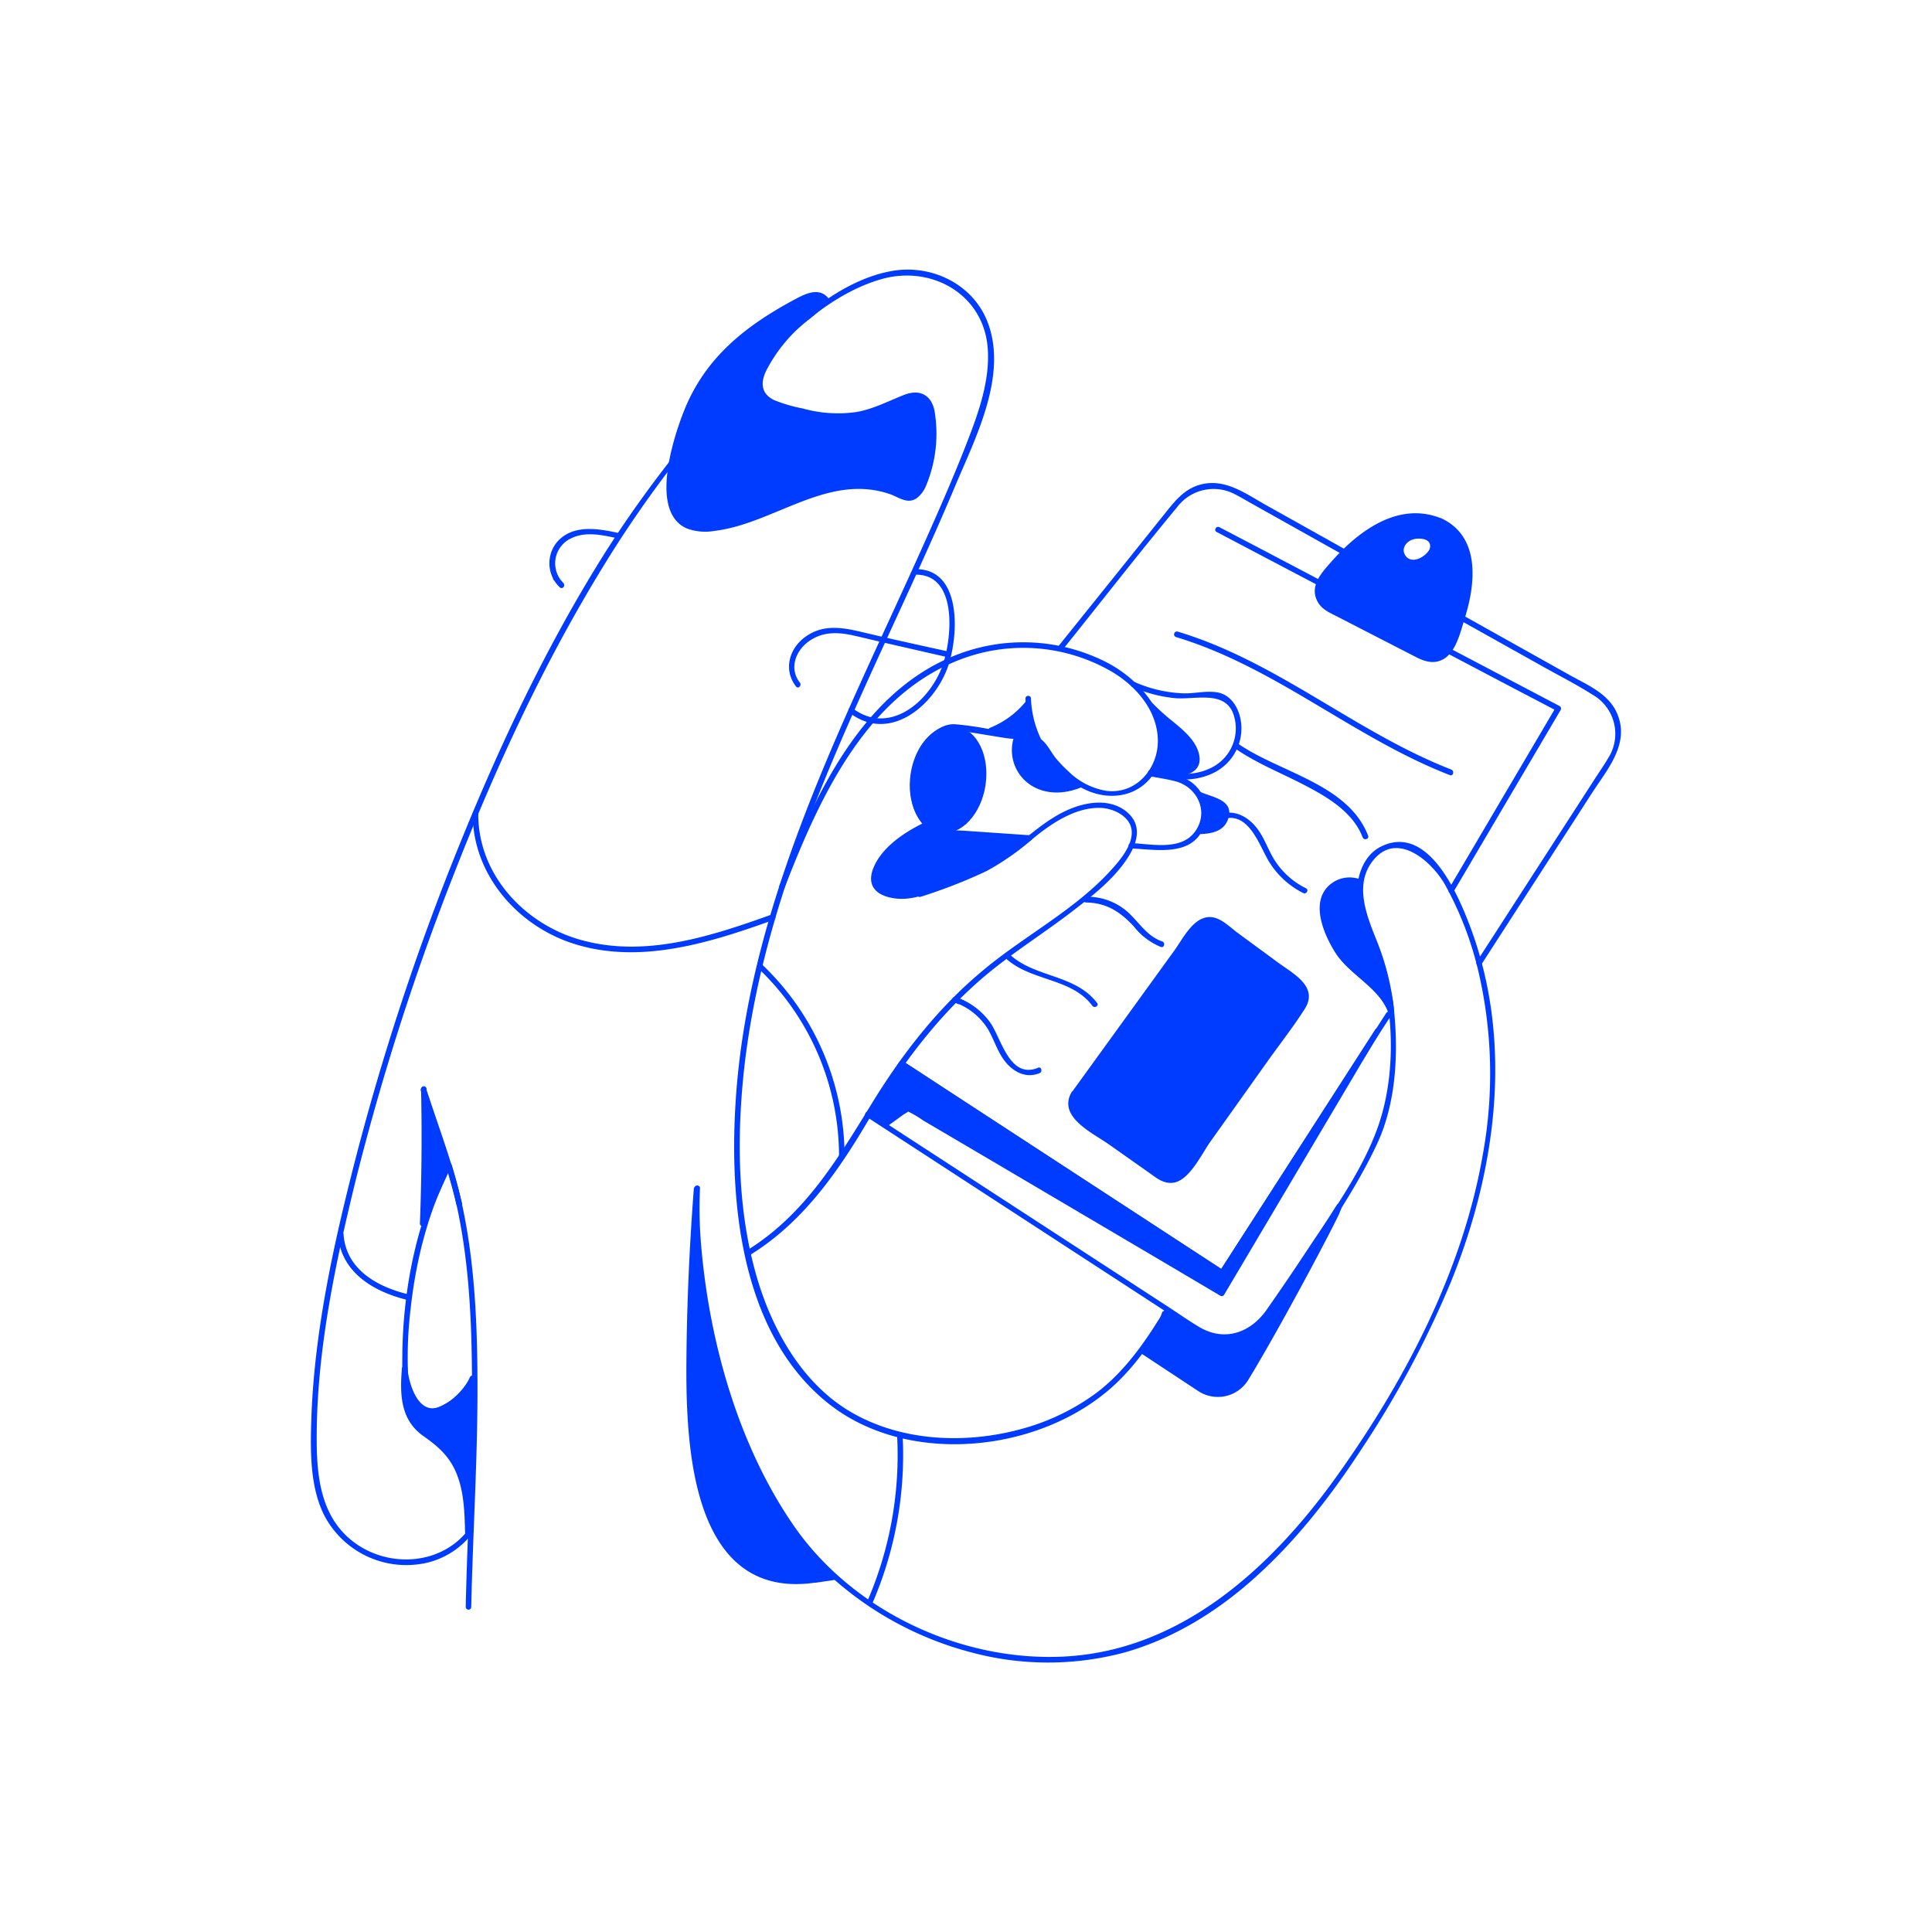 <svg viewBox="0 0 350 350" width="350" height="350" xmlns="http://www.w3.org/2000/svg"><g fill="#003cff"><path d="M84.86 277.12c-5.43 7.06-16.25 7-22.36.86-4.89-4.9-5.19-12.2-5.12-18.71.16-15.23 3.41-30.5 7-45.22a450.65 450.65 0 0118-56.09c7.29-18.6 15.71-36.89 26.08-54a208.55 208.55 0 0130-38.73c5.92-6 12.87-12.23 21.11-14.63 9.05-2.64 18.65 2.6 19.37 12.55.36 5-1.16 10.06-2.89 14.71-2.24 6-4.83 12-7.43 17.87-5.23 11.82-10.81 23.48-16 35.31-9.61 22-18 45-19.39 69.15-1.1 18.51 1.3 41.85 17 54.19 14.29 11.21 37.69 8.8 51-2.89 4.42-3.88 7.7-8.84 10.73-13.84a.5.5 0 00-.87-.51c-3.39 5.61-7.14 11.16-12.42 15.16a40.7 40.7 0 01-14 6.67c-10 2.66-21.5 2.14-30.59-3.21s-14.61-15.59-17.32-25.62c-2.86-10.59-3.2-21.8-2.32-32.68 2.09-25.68 11.8-49.9 22.29-73.15 5.45-12.08 11.16-24 16.31-36.27 3.63-8.62 9.44-19.78 6-29.35-2.54-7.12-10.16-10.86-17.39-9.61-8 1.39-15 7.08-20.84 12.48A173.59 173.59 0 00124 80.21a211.6 211.6 0 00-14 19.3c-10.72 16.91-19.33 35.13-26.82 53.66a453.35 453.35 0 00-19.07 57.9c-3.87 15.18-7.28 30.89-7.73 46.6-.16 5.63-.19 12.08 2.53 17.17a16.78 16.78 0 0018.64 8.22 14.75 14.75 0 008.14-5.43c.39-.51-.47-1-.86-.51z"/><path d="M85.37 291.12c.3-13.7 1.2-27.38 1.13-41.09-.06-13.09-.78-26.48-4.69-39.06a.51.51 0 00-.92-.12c-5.44 10.31-7.83 22.65-8 34.2 0 3.43-.39 8.68 3.08 10.73 3.74 2.22 8.81-2.83 10.14-6 .24-.59-.73-.85-1-.26-1.36 3.27-7.51 8.54-10.17 3.92-1-1.68-1-3.92-1.06-5.8A73.61 73.61 0 0174.4 237c.95-8.7 3.25-17.86 7.36-25.65l-.92-.12c4 12.76 4.64 26.35 4.67 39.63 0 13.43-.85 26.83-1.14 40.25a.5.5 0 001 0zM135.72 227.45c9.48-5.79 15.88-14.83 21.43-24.24 6.12-10.4 13.42-20.2 22.93-27.76 4.49-3.56 9.33-6.65 13.88-10.13 3.7-2.84 7.66-5.86 10.25-9.79 1.86-2.82 2.8-6.06-.11-8.47s-7.1-1.86-10.44-.43c-4.66 2-8 5.66-12.17 8.4-4.57 3-9.86 4.67-15 6.44-.61.21-.35 1.18.26 1a95.5 95.5 0 0011.94-4.65 46.94 46.94 0 008.56-6c3.3-2.71 7.7-5.63 12.16-5.46 2.46.09 5.64 1.68 5.62 4.48 0 2.43-2.09 4.95-3.62 6.64-6.63 7.37-15.81 12-23.36 18.34-8 6.64-14.45 14.9-19.87 23.69-6.34 10.29-12.38 20.61-23 27.09a.5.5 0 00.51.86z"/><path d="M142.13 160.83c6.31-16.23 14.83-35.25 32.5-41.6a31.92 31.92 0 0126.93 2.54c4.29 2.6 8 6.86 8.19 12.11s-3.89 10.11-9.36 9.38a12.69 12.69 0 01-6.75-3.44 26.28 26.28 0 01-2.15-2.2c-.91-1-1.82-3-2.91-3.69a7.43 7.43 0 00-2.75-.63c-4.21-.69-8.52-1.75-12.77-2.09-2.23-.18-4.43 1.56-5.73 3.26-2.9 3.78-3.47 10.92-.27 14.71 1.82 2.17 4 2.07 6.6 2.24l12.84.89c.64 0 .64-1 0-1l-11.57-.8c-2.89-.2-5.61.24-7.44-2.4-3.38-4.87-1.38-14 4.6-15.88.53-.16.29-.1.4-.1a12.59 12.59 0 012.1.34l7.28 1.19c1.71.28 4.16.22 5.75.94.76.34 1.17 1.31 1.74 2a28.23 28.23 0 004.95 5.06c5.45 4.14 13.13 3.3 15.76-3.58 2.88-7.54-3.13-14.68-9.42-18a33.23 33.23 0 00-24.32-2.47c-19.26 5.51-28.52 25.85-35.16 42.93-.23.6.73.86 1 .27z"/><path d="M205.15 124.45a25.21 25.21 0 007.47 2c3.59.41 8.91-1.45 10.7 2.6a7.92 7.92 0 01-3.43 9.79c-3.46 2-7.61 1.46-11.32.65-.63-.13-.9.83-.27 1 3.77.81 7.81 1.31 11.41-.41a9 9 0 005.19-8.08c0-2.86-1.42-6.14-4.54-6.6-2-.28-4.07.28-6.07.2a23.92 23.92 0 01-8.64-2c-.58-.26-1.09.6-.5.86z"/><path d="M204.93 153.7c4.76.23 11.27 1.56 13.31-4.22a6.88 6.88 0 00-2.49-7.84c-2-1.39-4.76-1.54-7.05-2-.63-.12-.9.84-.27 1 1.47.29 3 .5 4.43.88 4 1 6.21 5.47 3.68 9.06s-7.84 2.33-11.61 2.15c-.64 0-.64 1 0 1z"/><path d="M217.2 143.31a2 2 0 010 .24 9.9 9.9 0 01-.22 7.55c2.3 0 5.17-.37 5.68-3.44s-3.98-3.39-5.46-4.35z"/><ellipse cx="171.76" cy="141.22" rx="9.28" ry="6.36" stroke="#003cff" stroke-miterlimit="10" transform="rotate(-81.44 171.752 141.221)"/><path d="M186.06 152.48c-3.28 3.28-7.71 4.88-11.89 6.69-3.71 1.61-7.8 4.13-12 3.59-3.17-.41-5.25-2.08-4-5.39 1.44-3.71 5.38-6.41 8.85-8.14a.43.43 0 01.21-.11l.2-.1a.52.52 0 01.7.26c1 .3 1.85.88 2.81 1.13a27.9 27.9 0 005 .69 85.83 85.83 0 009.75.52.51.51 0 01.37.86zM185.77 126.54a19.51 19.51 0 006.42 13.79c.47.43 1.18-.27.7-.71a18.51 18.51 0 01-6.12-13.08c0-.64-1-.64-1 0z"/><path d="M196 142.58c-3.08 1.33-6.76 1.48-9.59-.57a7.55 7.55 0 01-2.76-8.34A19.28 19.28 0 00180 133a.46.46 0 01-.31-.15h-.07c-.6.24-.86-.73-.27-1a16.09 16.09 0 006.54-4.84.51.51 0 01.86.35 12.75 12.75 0 002.53 8 21.84 21.84 0 006.7 6.35.51.51 0 01.02.87zM137.44 175.49A47 47 0 01152 209.4a.5.5 0 001 0 48 48 0 00-14.89-34.62c-.47-.44-1.18.27-.71.71zM246.41 163.24a7.7 7.7 0 01-.2-2.24v-.55-.1h.1a8.46 8.46 0 01.22-1 5.48 5.48 0 00-5.42.77c-3.94 3.07-1.32 9.1.78 12.44 2.61 4.13 8.1 6.39 9.67 11.07.17.51 1 .46 1-.13-.3-7.18-5.07-13.26-6.15-20.26z"/><path d="M157 202.33l46.38 30.18 10.48 6.82c2.18 1.42 4.27 3 6.93 3.38a9.54 9.54 0 008.71-3.71c2.54-3.25 4.75-6.82 7-10.24 4.63-6.93 9.45-14 13-21.6 3.26-7.05 3.79-15.36 3.15-23a46.55 46.55 0 00-3.19-13.62c-1.81-4.52-4.2-10.16-.79-14.56 4.32-5.58 10.67 0 13.11 4.29a61.36 61.36 0 015.94 15.26 81.59 81.59 0 01.9 33.66c-3.7 21.34-14.4 41.53-27 59-11.62 16.01-27.62 30.6-48.33 31.88-18.83 1.16-38.7-8.08-49.48-23.66-9.93-14.36-15.17-32.85-16.73-50.1a80.08 80.08 0 01-.27-11.06c0-.65-1-.65-1 0-.84 17.23 3.73 35.47 11.06 51 3.49 7.36 7.91 14.22 14 19.67a60.86 60.86 0 0025 13.4 53.52 53.52 0 0028 0c9-2.57 17.12-7.68 24-14 7.43-6.76 13.59-14.82 19.05-23.21a178.1 178.1 0 0015.85-29.69c8.24-20.18 11.42-43.29 3.71-64.16-2.18-5.87-7.68-19.26-16.37-14.86-2.81 1.42-4.14 4.73-4.23 7.73-.14 5.08 2.92 9.67 4.24 14.44 2.46 8.91 2.62 19.78-.5 28.58-2.81 7.93-8.15 15.28-12.76 22.24q-3.61 5.48-7.38 10.86c-2.92 4.19-7.63 5.88-12.24 3.14-1.93-1.15-3.79-2.47-5.67-3.69l-52.82-34.37-1.32-.86c-.54-.35-1 .51-.5.86z"/><path d="M268.38 174.7l20-31c2.75-4.26 6.84-8.84 4.66-14.25-1.51-3.77-5.42-5.33-8.72-7.18l-38.18-21.37-16.9-9.46c-3.55-2-7.22-4.74-11.53-3.71-3 .71-4.69 2.83-6.49 5.06l-7.21 9L191.79 117c-.4.5.31 1.21.71.71 6.93-8.63 13.73-17.37 20.79-25.89a8.27 8.27 0 0110.56-2.21c1 .5 1.92 1.07 2.87 1.6l14.85 8.32 38.07 21.3c2.93 1.64 6 3.19 8.83 5a8.16 8.16 0 012.88 11.49c-.78 1.33-1.68 2.6-2.51 3.9l-21.32 33c-.35.54.51 1 .86.5zM162.54 260.45a66.6 66.6 0 01-5.38 29.55c-.25.58.61 1.09.86.5a67.67 67.67 0 005.52-30.05c0-.64-1-.64-1 0zM61.21 223.54c.49 7 6.53 10.51 12.76 12 .62.14.89-.82.26-1-5.73-1.32-11.57-4.47-12-11-.05-.64-1.05-.65-1 0zM76.23 197.57c2.24 6.89 4.81 13.6 6.46 20.67.14.63 1.11.36 1-.26-1.65-7.07-4.22-13.79-6.46-20.68-.2-.61-1.16-.35-1 .27zM85.18 275.56c0 .78.06 1.56.08 2.32a.5.5 0 01-1 0c-.09-3.42-.15-7-1.29-10.23-1.21-3.48-3.32-5.43-6.25-7.48-4.18-2.93-4.3-7.54-3.91-12.23a.5.5 0 011 0c.29 2.89 2.08 8.82 6.14 6.76 2.14-1.09 4.17-2.4 5.28-4.59a.51.51 0 01.94.25 207.58 207.58 0 01-.94 25.06.58.58 0 01-.05.14z"/><path d="M80.21 214.61L77 221.88c-.2.47-1 .22-.93-.25q.47-12.16.21-24.34a.5.5 0 011 0v2.24c1 .56 1 2.65 1.29 3.62.72 2.28 2 4.37 2.66 6.64.59 1.77-.32 3.21-1.02 4.82zM126.31 269.44c2.56 10.52 8.36 19.13 21.3 17.28h.17c1.41-.2 2.81-.41 4.22-.63-12-11.05-19.37-27-23-42.55a94.11 94.11 0 01-2.31-28.13c0-.64-1-.63-1 0-.84 11-1.32 22.07-1.35 33.13.01 6.12.28 13.93 1.97 20.9zM85.64 147.37c-.06 10.89 7.91 20.17 18 23.5 12.13 4 25-.08 36.5-4.22.61-.21.35-1.18-.26-1-10.61 3.81-22.31 7.68-33.63 4.89-10.71-2.54-19.67-11.75-19.61-23.17a.5.5 0 00-1 0zM217.07 252a6.45 6.45 0 009.05-2c5.79-9.46 15.77-28.33 16.56-30.31l.4-1c.21-.54-.63-.85-.91-.39q-6.45 10.44-13.43 20.52a8.58 8.58 0 01-11.52 2.41l-6-3.68a.5.5 0 00-.73.3 25.64 25.64 0 01-1.86 4.59l-1.86 2.77zM144.91 123.68c-2.07-2.66-.69-6 1.85-7.66 2.3-1.52 4.74-1.52 7.37-1 2.13.46 4.24 1 6.36 1.48l10.92 2.5c.63.14.9-.83.27-1-5.25-1.15-10.5-2.3-15.72-3.54-3.69-.88-7.2-1.38-10.39 1.16-2.74 2.19-3.58 5.9-1.36 8.75.39.51 1.09-.2.7-.71z"/><path d="M153.91 129.14c7.15 5.42 15-1.07 17.65-7.91 2.05-5.29 3-18-5.47-18.12a.5.5 0 000 1c7.67.14 6.3 12.26 4.51 16.86-2.44 6.28-9.56 12.33-16.18 7.31-.52-.39-1 .48-.51.86zM112.1 96.57c-3.57-.79-8.06-1.6-10.93 1.34a6 6 0 00.22 8.47c.45.47 1.12-.22.7-.71l-1.09-1.32c-.42-.49-1.12.22-.71.71l1.13 1.32.7-.71a5 5 0 011.35-8.15c2.63-1.29 5.68-.59 8.39 0 .63.14.89-.83.27-1zM217.25 136.78c-.51-2.59-2.89-4.52-4.82-6.11a39.12 39.12 0 01-6-5.93.39.39 0 00-.58-.07 30.93 30.93 0 013 3.52c1 1.5 1.19 3.37 1.53 5.11a1.21 1.21 0 01-.11.79 10.62 10.62 0 01-1.63 5.35.51.51 0 00.3.74c2.75.9 9.17 1.02 8.31-3.4zM221.19 148.52c4.74-1.83 6.7 4 8.44 7.12a15.25 15.25 0 006.46 6.14c.57.29 1.08-.57.5-.86a14.2 14.2 0 01-5.71-5.13c-1.08-1.73-1.73-3.7-2.9-5.38-1.6-2.3-4.27-3.93-7.06-2.85-.59.22-.33 1.19.27 1zM223.86 135.66c3.82 2.63 8.18 4.35 12.29 6.48s8.92 4.87 10.71 9.56c.23.59 1.2.33 1-.27-3.58-9.37-16-11.48-23.47-16.64-.53-.36-1 .5-.5.87zM213.08 115.42c18 5.43 32.19 18.26 49.58 25 .6.23.86-.73.27-1-17.39-6.78-31.58-19.61-49.59-25a.5.5 0 00-.26 1zM194.56 198.15L216.35 168a3.3 3.3 0 014.64-.72l14.28 10.49a3.31 3.31 0 01.74 4.59l-21.36 30.05a3.3 3.3 0 01-4.61.78l-14.71-10.43a3.31 3.31 0 01-.77-4.61z"/><path d="M195 198.4l13.92-19.24 7.12-9.83c1.15-1.59 2.58-2.86 4.77-1.55 1.4.84 2.69 2 4 2.94 3.33 2.45 7.1 4.7 10.16 7.47 2.89 2.61-1.41 6.8-3 9l-16.55 23.27c-1.26 1.78-2.5 3.74-5.15 2.29a46.89 46.89 0 01-4.22-3l-7.12-5.05c-2.08-1.47-5.76-3.18-3.94-6.33a.5.5 0 00-.86-.51c-2.63 4.54 4 7.46 6.9 9.56l7 4.93c1.42 1 2.76 2.22 4.65 1.89 2.82-.49 5.06-5.25 6.51-7.3l10.3-14.48c2.28-3.21 4.75-6.35 6.87-9.67 2.59-4.06-2.11-6.41-4.85-8.43l-7.21-5.3c-1.26-.92-2.75-2.44-4.33-2.82-3.45-.83-5.56 3.65-7.2 5.92l-18.6 25.7c-.42.56.45 1.06.83.54zM196.66 163.5c3.73 0 6.33 1.7 8.77 4.37a12 12 0 004.87 3.68c.6.21.87-.75.26-1-3-1-4.41-3.88-6.75-5.74a11 11 0 00-7.15-2.35.5.5 0 000 1zM182.1 173.51c4.46 4.27 12 3.58 15.79 8.7.38.51 1.25 0 .87-.5-4-5.28-11.42-4.56-15.95-8.91-.46-.44-1.17.26-.71.71zM188.06 193.44c-5.18 2.1-6.61-5.25-8.68-8.21a12.74 12.74 0 00-6.26-4.62c-.52-.2-.9.67-.38.91l.81.37c.59.26 1.09-.6.51-.86l-.82-.37-.38.91a11.59 11.59 0 016.07 4.8c1 1.67 1.59 3.6 2.67 5.25 1.51 2.31 4 3.9 6.73 2.79.59-.24.33-1.21-.27-1z"/><path d="M163.09 193.09l50.76 33.16 7.26 4.74a.5.5 0 00.68-.18l26.41-41L252 184c.35-.54-.52-1-.86-.5l-26.42 41-3.74 5.82.68-.18L170.85 197l-7.25-4.74c-.54-.36-1 .51-.51.86z"/><path d="M160.39 203.68l4.02-2.93 56.95 33.58 28.2-47.59-28.2 43.82-58.02-37.9-5.91 9.16z"/><path d="M160.64 204.11l3-2.17c.46-.34 1.35-.63.54-.76.07 0 .14.1.2.12a19.48 19.48 0 012.86 1.68l12.76 7.51L213.08 230l8 4.74a.5.5 0 00.68-.18l24.71-41.7L250 187c.33-.55-.51-1-.86-.5l-24.62 38.26-3.58 5.56.68-.18L170.85 197l-7.25-4.74a.51.51 0 00-.69.17l-5.91 9.14a.5.5 0 00.18.68l2.95 1.86c.55.34 1.05-.53.51-.87l-3-1.85.18.69 5.92-9.17-.69.18 50.76 33.16 7.26 4.74a.5.5 0 00.68-.18l24.62-38.25L250 187l-.86-.5-24.71 41.69-3.49 5.89.68-.18-49.83-29.38-7.12-4.2a.5.5 0 00-.5 0l-4 2.93c-.55.37-.05 1.24.47.86zM220.4 96.37l54 28.42 7.65 4-.18-.69-19.41 32.94a.5.5 0 00.87.5l19.4-32.93a.51.51 0 00-.18-.69l-54-28.41-7.64-4c-.57-.3-1.08.56-.51.86z"/><path d="M260.79 94.32c-8.8-3.72-17.21 5-21.31 10.28a3.84 3.84 0 001.27 5.76l16.86 8.71a3.85 3.85 0 005.27-1.86c2.79-6.34 6.99-19.04-2.09-22.89zm-1.35 5.39c-.84 2-4.46 3.31-5.46.77a2.48 2.48 0 011.83-3.25c1.11-.33 3-.33 3.64.82a1.8 1.8 0 01-.01 1.66z"/><path d="M260.92 93.84c-7.69-3-14.86 2.4-19.75 7.94-1.83 2.06-4.07 4.48-2.4 7.35.83 1.42 2.41 2 3.8 2.73l13.88 7.14c1.61.83 3.28 1.38 5 .43 2.33-1.28 3.17-5.08 3.9-7.42 2-6.34 2.87-14.86-4.32-18.15-.58-.26-1.09.6-.5.87 6 2.76 5.83 9.52 4.41 15.08a33.08 33.08 0 01-2.5 7.12c-1.37 2.56-3.75 2.11-5.84 1l-10.84-5.6c-1.38-.72-2.8-1.39-4.16-2.15-2.9-1.61-2.76-4.14-.73-6.6 4.73-5.71 11.89-11.88 19.78-8.83.61.25.87-.68.27-.91z"/><path d="M259 99.46c-.66 1.38-3.22 2.87-4.38 1.21-.91-1.31.23-2.71 1.54-3s3.49 0 2.79 1.93c-.22.6.75.86 1 .26 1.52-4.23-6.53-4.41-6.62-.29a2.72 2.72 0 002.91 2.81 4.44 4.44 0 003.66-2.4c.25-.6-.61-1.1-.9-.52zM169.44 75.38l-.06-.46c-.43-3.22-2.59-4.58-5.65-3.36-2.85 1.12-5.61 2.59-8.65 3.09a23.64 23.64 0 01-9.65-.65 27 27 0 01-5.24-1.54c-2.31-1.15-2.44-3.13-1.39-5.29a27.56 27.56 0 017.85-9.38c1.27-1 2.47-2.12 3.75-3.11a2.24 2.24 0 00-.65-1c-1.7-1.58-4-.37-5.71.53-9 4.82-16.36 10.59-20.2 20.41-1.91 4.88-6.21 18.14.58 21.11a9.62 9.62 0 005 .45c10.78-1.29 20.52-10.53 31.79-6.67 1.63.56 3.19 1.92 4.89.72a5.4 5.4 0 001.7-2.32 24.6 24.6 0 001.64-12.53z"/></g></svg>